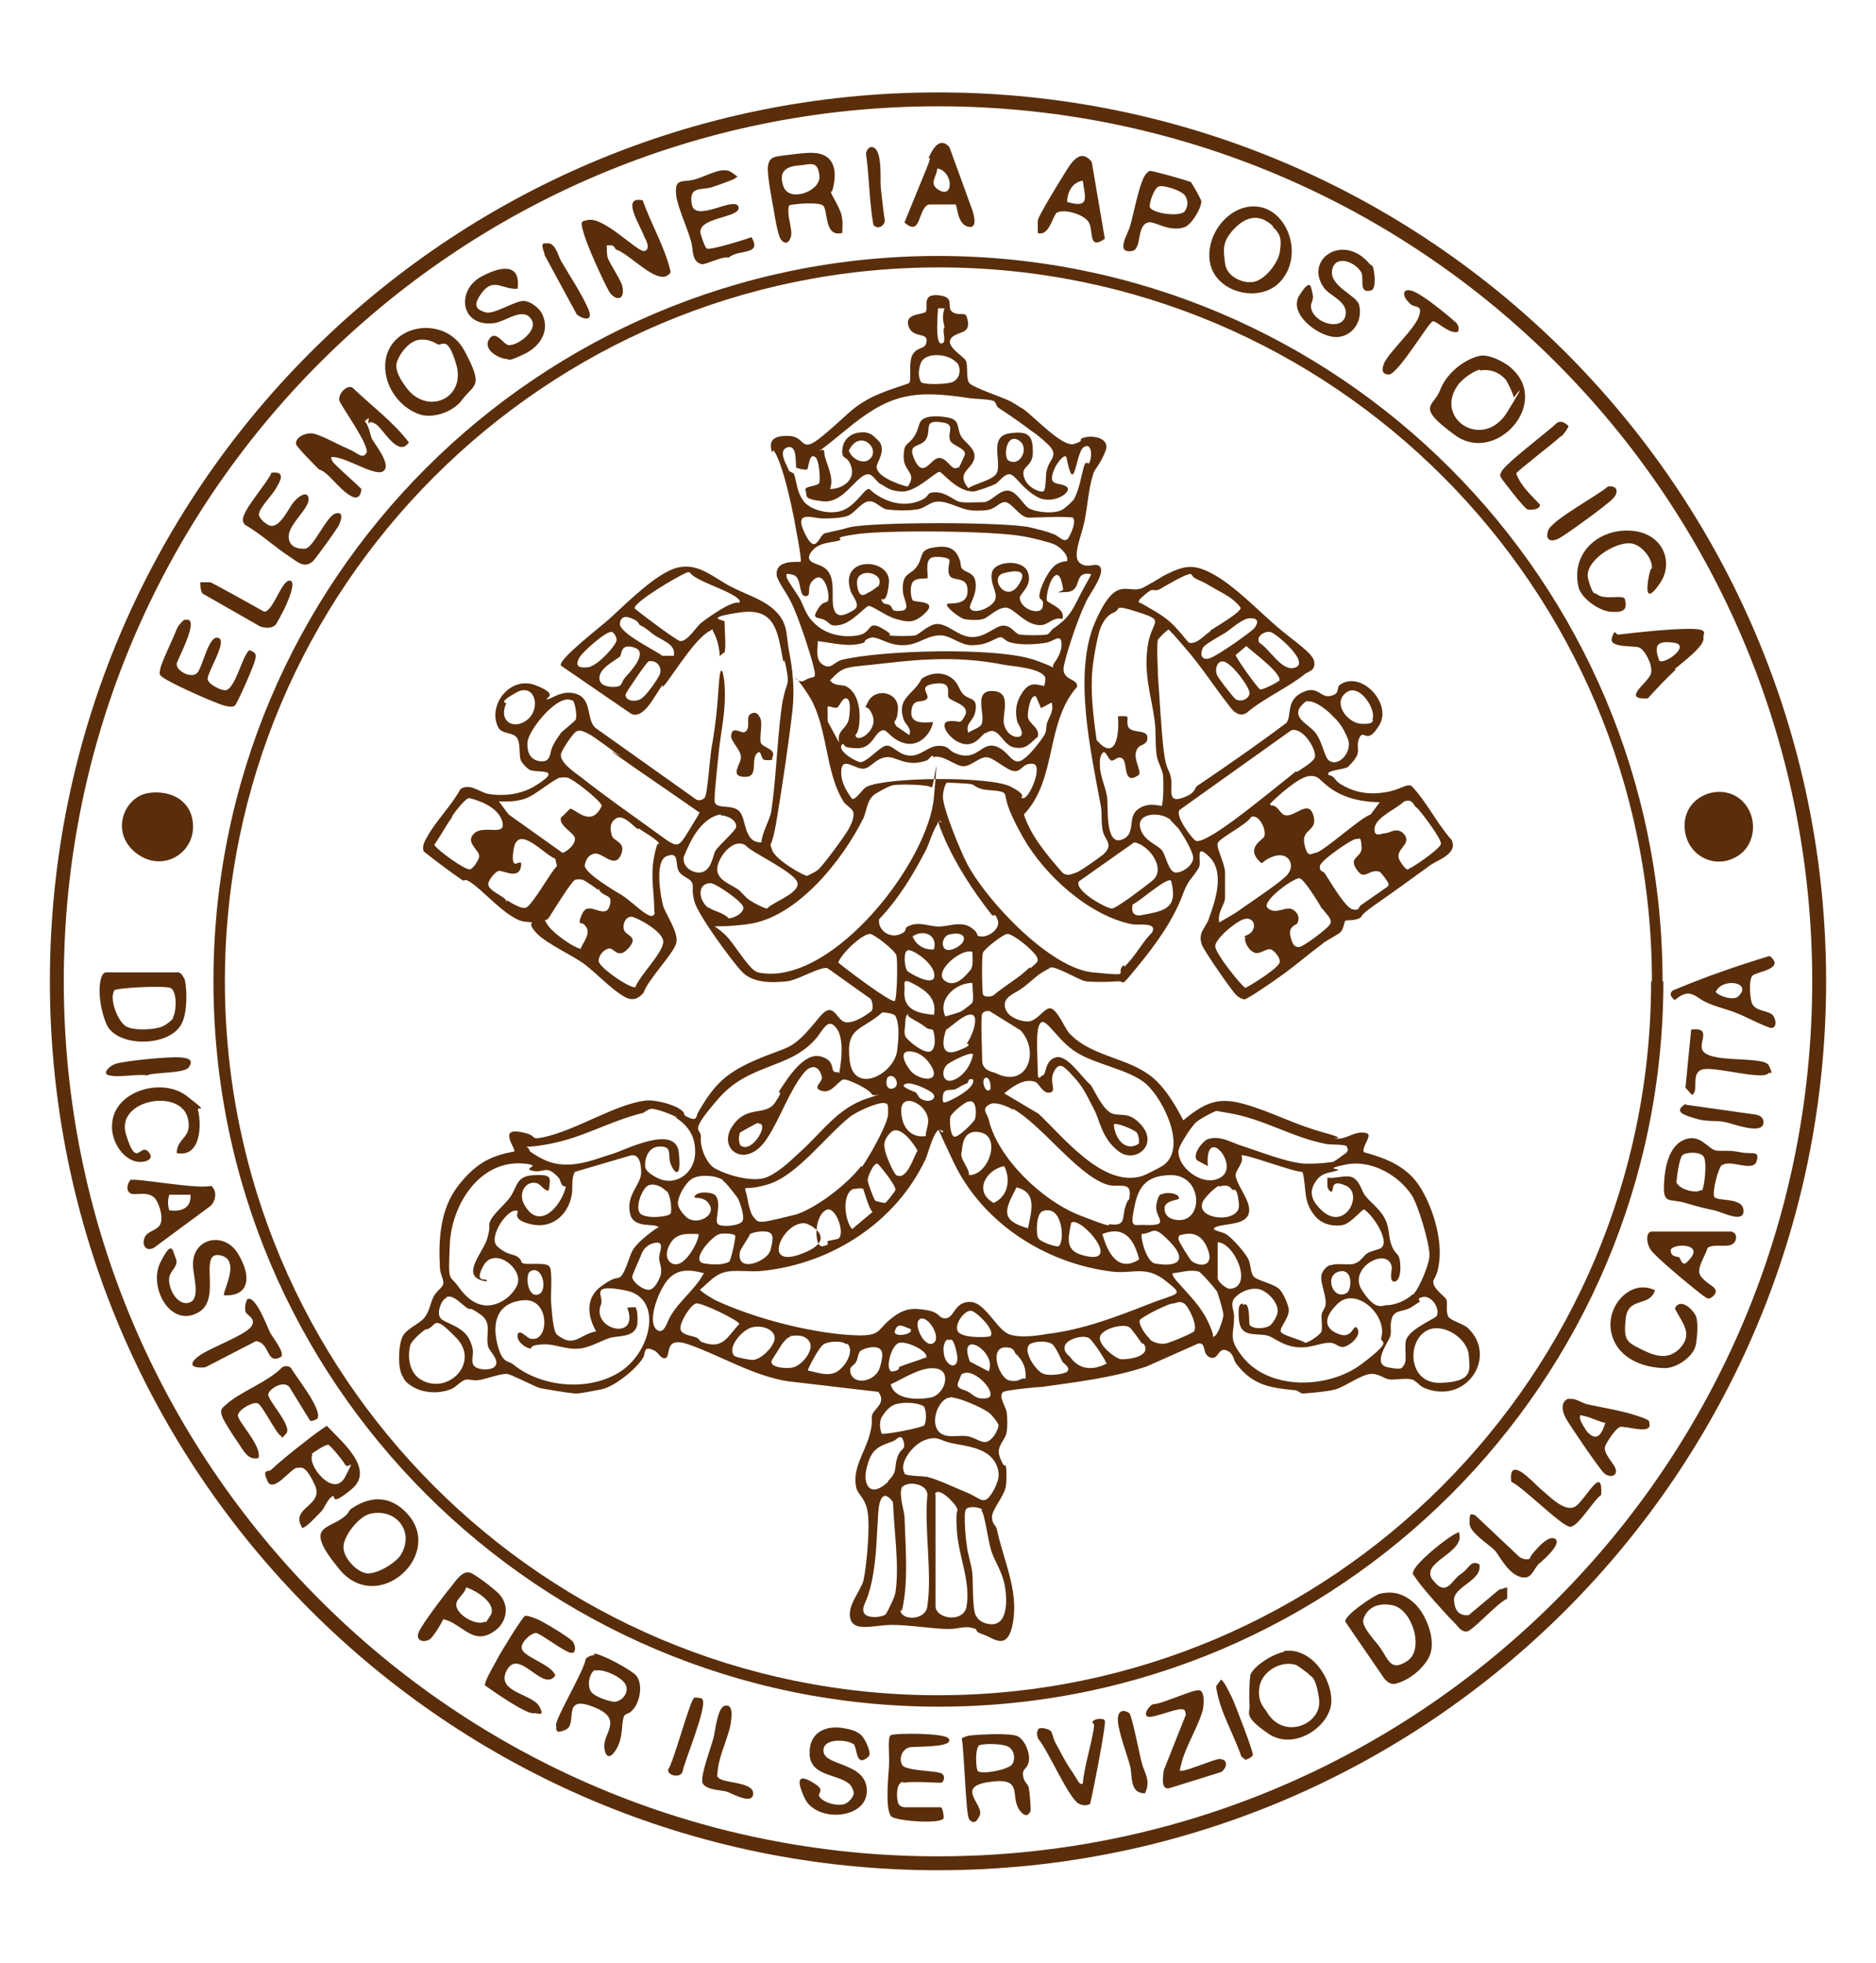 <?xml version="1.0" encoding="UTF-8"?>
<svg id="Camada_1" xmlns="http://www.w3.org/2000/svg" version="1.1" viewBox="0 0 229.4 240">
  <!-- Generator: Adobe Illustrator 29.6.0, SVG Export Plug-In . SVG Version: 2.1.1 Build 207)  -->
  <defs>
    <style>
      .st0 {
        fill: #5a2e0b;
      }
    </style>
  </defs>
  <path class="st0" d="M223.3,120c0,60-48.6,108.7-108.6,108.7S6.1,180,6.1,120,54.7,11.3,114.7,11.3s108.6,48.7,108.6,108.7ZM221.6,120c0-59.1-47.9-107-106.9-107S7.8,60.9,7.8,120s47.9,107,106.9,107,106.9-47.9,106.9-107Z"/>
  <path class="st0" d="M203.4,120c0,49-39.7,88.7-88.6,88.7S26.1,169,26.1,120,65.8,31.3,114.7,31.3s88.6,39.7,88.6,88.7ZM202,120c0-48.2-39.1-87.3-87.2-87.3S27.5,71.8,27.5,120s39.1,87.3,87.2,87.3,87.2-39.1,87.2-87.3Z"/>
  <path class="st0" d="M45.1,51.8c-.1,0,0-.5,0-.7l-.5.4c.6.7.6,1.6.9,2.2s2.4,3.1,1.4,3.9-4.8-1.9-6.4-1.7c0,.5.4.8.7,1.1.9.9,2.1,1.9,3,2.8-.3,2.8-3.2-.9-4.1-1.7s-.9-.5-1.2-.8-2.7-2.7-2.7-3c-.1-.8,1.1-1.4,2-1.3s3.2,1.4,4.4,1.9,1.7,1.3,2.2.5-3-5.6-3.3-6.4c-.2-.8.9-2,1.6-1.6,2.3,2.2,5,4.2,6.9,6.7-1.3,1.9-3.1-1.6-4-2.2s-.8,0-.9-.2Z"/>
  <path class="st0" d="M213.1,98c1.7,1.7,1.7,4.7-.1,6.3-3,2.5-7.2.3-7-3.6.2-3.6,4.7-5.1,7.1-2.7Z"/>
  <path class="st0" d="M18,97c2.2-.4,4.7.4,5.4,2.7,1.2,4-3,7.2-6.5,4.8s-1.9-6.9,1.1-7.5Z"/>
  <path class="st0" d="M78.6,24.5c1,2.9,2.7,5.7,3.4,8.7,0,.3-.4.5-.6.6-1.6.5-4.5-2.8-6.1-3.3-.3-.6-.5-.5-1.1-.5,0,.5,0,1,.1,1.5.3.8,1.6,2.7,1.8,3.5.4,1.9-1,1.8-1.7.5s-2.5-5.2-3-6.9-.3-1.5.5-1.7c2-.4,6.1,4,6.9,3.8s.2-1.4,0-1.7c-.4-1.3-3-5.1-.2-4.5Z"/>
  <path class="st0" d="M37,186.9c-1.7-2.6,2.7-2.7,1.5-5.3s-1.7-2.1-2.2-2.1c-.7,0-2.9,3.2-3.6,1.6s.1-1,.5-1.4c1-1,4.9-4.1,6.1-4.9s.5-.4.8-.3c1.7,1.8,5.8,5.2,2.9,7.6s-1.8.5-2.4.9-.9,1.4-1.3,1.8-2.1,2.3-2.4,2ZM38.2,177.9c-.7,1.2,2.6,5.4,4,2.7s.4-.8,0-1.5-1.7-2.2-2-2.4-2,1-2.1,1.1Z"/>
  <path class="st0" d="M42.4,185.2c.3-.3.3-.6.7-.8,2.4-1.6,4.8-1.4,6.7.7,4.6,5-3.6,12.5-8.3,6.8s-1.1-4.7.9-6.7ZM45.3,185.1c-1.4.3-3.3,2.7-3.3,4.1s1.8,3.2,3,3.2,3.1-1.1,3.9-2.1c1.9-2.8-.3-5.9-3.6-5.2Z"/>
  <path class="st0" d="M210.6,142.4c-.5.4-1.2,3.2-1,3.9s3.5,0,3.6,1.7-2.6.2-3.6,0-2.2-.5-3.5-.9c-2.1-.6-2.8.3-2.6-2.7s1.2-4.5,2.4-5c2-.9,3,1.2,4,1.3s1.4-.1,2.9.2,2.4-.3,2,1.1-3.3-.3-4.2.5ZM208.1,145.6c.3-.2.7-3.6.2-4.2s-2-.5-2.5-.2-.8,3.2-.8,3.4c.4.9,2.5,1.4,3,.9Z"/>
  <path class="st0" d="M156.5,34.5c-2.5,2.6-7.7,1.3-8.5-2.2s2.4-7.6,6-7,5.5,6.2,2.4,9.3ZM155.7,27.7c-1.6-1.6-3.3-1.3-4.8.3s-1.3,2.5-1.1,4.2,2.2,2.4,3.2,2.3c1.5,0,3.3-2.3,3.5-3.7s.2-2.1-.9-3.1Z"/>
  <path class="st0" d="M102.9,28.5c-2.2.5-1.6-3-2.3-3.4s-3.2-.2-4.1,0c-.4,1.1.5,3,.2,3.9s-.8.8-1.2.3-.8-3.1-.9-3.7c-.2-1.1-.8-4.2-.7-5.2s.6-1.2,1.3-1.3,3.5-.5,4.3-.4c2.2.1,2.8,1.7,2.5,3.6s-.5.8-.4,1.2,1.1,1.9,1.3,2.8.1,1.4.1,2.2ZM98,20.2c-1.7.1-2.9.6-2.2,2.6s4.6.6,4.4-1.3-1.1-1.4-2.2-1.3Z"/>
  <path class="st0" d="M56.5,48.9c-1,1.4-3.4,2.3-5.1,1.8-2.5-.8-4.4-3.4-4.3-6.1.2-5,7.3-6.2,9.7-1.7s1.2,4-.3,6ZM51,41.6c-1.1.3-2.2,1.7-2.5,2.8s1.1,3,1.7,3.6c2.7,2.6,6.7.4,5.6-3.4s-1.8-2.2-2.3-2.5c-.8-.5-1.6-.7-2.5-.5Z"/>
  <path class="st0" d="M72.6,202.2c.9,0,4.6,2,5.2,2.7.8,1,.5,2.9-.2,3.9s-1.1.6-1.3,1.1c-.4,1,0,2.5-1,4.1s-1.4.2-1.4-.3c-.2-1.8,2.5-3.5-1.4-5s-1.8,2.1-3.3,2.8-1.1-.2-1.2-.5c-.2-.7,3.5-6.8,3.6-8.1.2-.3.7-.5,1.1-.5ZM72.8,204.2c-.7.2-1.2,2.2-.3,2.9s2.4,1,2.6,1c.9,0,1.9-1.1,1.4-2.1s-2.9-2-3.7-1.7Z"/>
  <path class="st0" d="M181,43.5c1.2-.2,3.3.9,4.1,1.8,4.3,4.3-2.3,11.5-7.2,7.9s-2.6-3.4-1.8-5.5,3-3.8,4.9-4.2ZM181,45.2c-.8.1-2.4,1.3-2.8,2-2.8,4.1,3.2,7.9,6.1,3.2s.8-1.7.8-1.8c0-.3-.8-2-1-2.2-.8-.9-1.9-1.3-3.1-1.1Z"/>
  <path class="st0" d="M118.5,222.4c-.4-.3-.6-8.6-.9-9.8.2-.2.9-.4,1.2-.4,1.1-.1,4.7-.3,5.6.1s1.6,2.1,1.4,3.1-.8.8-.7,1.7.6,1,.7,1.5.3,2.7.2,2.9c-.4.8-.9.4-1.3-.1-1.3-1.8.6-4.1-3.7-3.5s-.6,2.8-1.2,4.1-1,.7-1.3.5ZM119.8,213.4c-.6.2-.5,3-.2,3.2.6.4,3.8-.2,4.2-.9s.2-1.7-.5-2.1-2.9-.4-3.5-.2Z"/>
  <path class="st0" d="M168.7,194.9c1.7-.4,3,0,4.3,1.2s2.9,4.7,1.6,6.8-3.4,2.9-4,3-.9-.2-1.3-.6l-4.8-7c-.1-.8,3.5-3.2,4.2-3.4ZM168.7,201.4c1.1,1.5,1.3,3.1,3.4,1.7s.6-6.3-1.8-6.8-3.4.9-3.6,1.8,1.7,2.8,2,3.3Z"/>
  <path class="st0" d="M157,201.9c3.2-.5,5.8,3.1,5.8,6.1s-4.5,6.2-7.7,4-2.2-2.5-2.3-3.5,0-3.1.1-3.7c.5-1.2,2.9-2.6,4.1-2.8ZM160.1,204.8c0-.1-1.4-1.1-1.6-1.2-1.9-.6-4.2.8-4.5,2.7s.7,2.6,1,3.2c2.1,3.3,6.7,1.3,6.3-1.7s-1.1-2.8-1.2-3Z"/>
  <path class="st0" d="M22,119c.2,0,.5.6.6.8.3,1.4.3,4.1-.4,5.4-1.5,2.9-8,2.9-9.2,0s-1-6.3,0-6.3h8.9ZM21.1,124.5c.5-.7.6-3.4-.3-3.7s-6.6,0-6.8.3c-.7,1,.4,3.8,1.4,4.4s3.7.4,4.5,0,1.2-.9,1.3-1Z"/>
  <path class="st0" d="M167.5,32.3c.1.1.4.2.4.4.2.6.4,2.6-.2,2.8-1.6.5-.9-1.4-1.2-2.1-.6-1.3-3.2-2.4-3.6-.4s3,3.1,3.3,4.3c.5,2.1-1,4.1-3.1,3.9s-5.6-2.9-4.2-5.1,1.4-1,1.6-.2-.2,1-.2,1.6c.2,2,3.7,3,4.2,1.2s-1.9-2.5-2.6-3.5c-2.5-3.5,2.4-6.8,5.6-2.9Z"/>
  <path class="st0" d="M70,202.1c-.5.3-3.8-2.3-4.4-2.4s-1.9,1.1-1.8,1.8c0,1.1,3.7,2,4.1,3.4-1.5,2.1-4.4-3.4-5.9-.7s3,2.9,3.9,4.4-.3.8-.6.9c-.9.2-5-2.7-6-3.4-.1-.5,1.3-2.8,1.6-3.4s3-5,3.3-5.1,1.2.3,1.5.4c.7.3,3.9,2.2,4.3,2.7s.4,1.2.1,1.4Z"/>
  <path class="st0" d="M104.5,213.4c-.6-.7-4-1-3.8.8s5.3,1.3,5.3,4.8-6.2,3.9-7.6.9-.2-2.7,1.2-1.8.3,1.1.6,1.6c.5.8,2.5,1.3,3.3.8s.9-1.2.9-1.2c0-.3-.3-1-.6-1.2-1.5-1.2-4.7-.9-4.8-3.6s2-3.5,4-3.2,2.4.9,2.7,1.4.9,1.8.5,2.1c-1.5,1.4-1.4-.9-1.7-1.3Z"/>
  <path class="st0" d="M178.4,187.4c.9,2.5-4.9,3.6-3.2,5.8s2.3,0,3.4-.7,1.2-1.8,2.3-1.2c.4,2-3.2,2.7-3.1,4.4s1.1,1.9,1.8,1.8l3.7-3.1,1-.3v1.4c-1.2.5-4.2,3.9-4.9,4s-1.1-.6-1.4-.9c-1.2-1.2-3.9-4.2-4.8-5.5s-.4-.5-.4-.8c0-1.1,5.4-5.3,5.7-4.9Z"/>
  <path class="st0" d="M38.8,173.5c0,0-.7.4-.9.2l-2.4-3.9c-.6-1.2-2.6,0-2.7.7s3,3.9,2.2,4.8-.5.3-.6.3c-.5,0-2.3-3.8-2.9-4s-2.2.7-2.4,1.4,3,3.8,2.5,5.3c-1.3.3-1.8-.9-2.5-1.9s-1.7-2.6-1.9-3.1c-.3-.8-.2-1,.4-1.5,1.7-1.6,5.2-2.8,6.9-4.6.4-.2.8-.2,1.1.1.6,1.1,3.9,5.1,3.2,6.2Z"/>
  <path class="st0" d="M36.1,61.2c.3-.4,1.4-1.2,1.6-.4.4,1.2-2.4,3.2-2.4,4.8s1.7,1.5,1.9,1.5c1,.2,2.7-4,3.8-4.3s.7.8.5,1.3-2.9,4.2-3.2,4.5c-1.1,1-1.9.1-3-.6-1.8-1.2-3.4-2.7-5.3-3.8-.2-.1-.2-.3-.3-.5-.2-1.2,3-4.6,3.5-5.9,1.8-.2,1.1,1,.5,2s-2.3,2.6-2,3.3,1,1,1.1,1.1c1.4.7,2.5-2.2,3.2-2.9Z"/>
  <path class="st0" d="M63.3,35.3c-1.7.2-2.9-1.4-4.3.4s-.6,2.2.4,2.5,3.7-1.5,4.7-1.4,2,1.1,2.2,1.6c1,2.1-.3,4-2.2,4.9s-1.8.7-2.1.6c-.9,0-3-1.1-2.2-2.4s1.8.7,2.4.7c1.1.1,3.4-1.7,2.9-2.9-.9-2-3.2,0-4.6.2-4.2.6-4.8-4-1.6-5.7s4.7-1,4.4,1.4Z"/>
  <path class="st0" d="M27.4,158.4c-.3-.3,2.2-4.4-.5-4.9s.2,5.2-2.5,6.9c-3.5,2.2-6.3-3-4.8-6s1.5-1.4,1.9-.5-.7,1.5-.8,2.3c-.2,1.2.9,3.5,2.4,3.1s.5-3.3.5-4.6c-.1-3.3,3.8-4.2,5.5-1.4s1.4,5.2-1.6,5.1Z"/>
  <path class="st0" d="M22.7,75.8c1.9-.4-1.1,5-1.1,5.4,0,.9,1.8,1.8,2.5,1.1s1.4-4.7,2.6-4.3-1.5,4.4-1.3,5.1,1.8,1.4,2.2,1.3c1.2-.2,2-4.2,2.9-4.9.7.3.9.4.7,1.2s-2.2,5.4-2.5,5.6-.8.1-1.2,0c-1.2-.3-5.8-2.4-7-3.1s-1-.7-.9-1.4,1.6-3.8,1.9-4.6.6-1,1-1.4Z"/>
  <path class="st0" d="M89.9,21.8c0,.1-2.5,1-2.9,1.1-1.3.4-2.8-.2-2.4,2.1s5.3-1.1,5.7.3-5.3,1.2-4.6,3.4.8,1.6.8,1.7c.4.2,4.6-1.1,5.4-1.4,1.3,2.3-1.5,1.4-2.8,2.5-.8-.2-2.8.9-3.3.8-1.3-.3-1-1.9-1.3-2.8-.4-1.5-1.6-4.1-1.8-5.5-.3-2.4.8-1.6,2.4-2.1s3.3-1.6,4.4-.8.6.4.4.7Z"/>
  <path class="st0" d="M110.4,217.9c-.8.1-.8,1.8-.6,2.5s1,.6,1.1.6h4.1c.3,0,.4,1,.4,1.3-.2.8-5.4.4-6.3-.1s-.5-4.7-.4-6.1-.2-3.6.2-3.9,6.7-.3,7.1.4c.8,1.2-4.5.9-4.9,1.1-.8.3-1.2,1.3-.8,2.1s4.4.7,4.9,1.1.1,1.1-.1,1.1c-1.3,0-3.4-.2-4.6,0Z"/>
  <path class="st0" d="M216.4,116.9c2,1.6-1.6,1.9-2.1,2.4s-.3,2.7-.1,3.3c.4,1.2,2.3.9,2.7,1.7s.2,1.4-.3,1.4-3.6-1.6-4.2-1.8c-1.2-.5-2.7-.8-3.9-1.4s-1.9-1.8-3.7-.2c-.4-.3-.8-.8-.2-1.2,3.8-1.6,7.8-3,11.8-4.2ZM212.6,121.8c1.7-1.7-2-2.3-2.8-.5.5.6,2.3,1.1,2.8.5Z"/>
  <path class="st0" d="M144.4,216.5c.2.3,4.1-1.4,4.7-1.4,1.2,0,.9,1.2.2,1.6l-6.1,1.9c-1.3.5-1-1.2-.9-2.1l2.7-6.8c-.1-.5,0-.6-.5-.7-1,0-3.7,1.2-4.2.9s.2-1.3.7-1.5c1.1,0,5-1.9,5.7-1.7s.5,2.1.3,2.7c-.6,1.9-2,4.2-2.5,6.1s0,.7,0,1Z"/>
  <path class="st0" d="M211.9,150.7c.5.1.5,1,.1,1.3-.6.7-2.4,0-3.2.6-.3,1.1-1.5,2.6-.8,3.5s1.7,1.2,1.8,1.7-.6,1-.9,1c-.3,0-1.8-1.3-2.2-1.6-1-.8-4.2-3.5-4.8-4.3s-.7-2.3.1-2.3h9.8ZM205.4,153.9c.2.2.2.7.7.6,3-2.6-1.8-2.5-1.8-1.6s.9.7,1.1.9Z"/>
  <path class="st0" d="M117,25c-.1,0-3,0-3.4,0-1.4.4-.9,4.1-3,2.2.9-2.2,1.8-4.4,2.7-6.6s0-.9.2-1.2c.5-1.1,1.4-2.8,2.6-1.4l2.8,7.7c.2.6.7,2.4-.6,2s-1.2-2.6-1.5-2.8ZM114.6,20.6c0,.9-1,1.8,0,2.5,2.1,1.5,2-2.2,0-2.5Z"/>
  <path class="st0" d="M54.2,198c-.2.5-1.3,2.3-1.7,2.5-.8.4-1.7.1-1.3-.9s3.3-4.8,3.9-5.5,1.5-2.3,2.6-1.7,3.2,2.3,3.4,2.6c1.3,1.5.8,3.5-.7,4.5-2.6,1.8-3.9-1-6.2-1.5ZM59.4,198.4c0,0,.7-1,.7-1.1.4-1.4-1.9-2.8-3.1-3.2-.2,1-1.6,1.5-1.1,2.6s2.5,2.1,3.4,1.6Z"/>
  <path class="st0" d="M145.7,22.4c.1.1,1.2,2,1.2,2.2,0,.9-1.2,2.9-2.1,3.2-1.9.6-3.6-.8-4.4-.6-1.5.4-.7,3.3-2,3.5-2.1.3-.4-2.2-.2-3.1.4-1.3,1.2-5.7,2-6.4s.2-.2.4-.3c.5,0,4.7,1.2,5.1,1.4ZM144.8,23.8c-.4-.5-2.5-1.2-3.1-1s-1.2,2.1-1.1,2.5c.2.8,3.8,1.3,4.3.5s.3-1.4,0-1.9Z"/>
  <path class="st0" d="M202.4,157.7c-.6,2.2-3.3.8-3.6,3.5s.1,2.9,1.9,3.8,3.3,1.3,4.7-.1c1.7-1.8.3-3.1-.6-4.9.7-1.4,2.3.2,2.6,1s.1,2.7,0,3.3c-.2,1.5-2.2,2.9-3.7,3-2.9,0-6.1-1.3-6.7-4.5s2.5-6.5,5.4-5Z"/>
  <path class="st0" d="M195.2,72.6c.9.9,3.4,0,3.5.7.4,1.5-.5,1.6-1.8,1.5s-3.6-1.6-3.9-3.1c-.9-4.2,2.6-7.1,6.5-6.8s5.2,3.9,3.5,6.4-1.7.9-1.4-.7.4-.8.4-1.2c0-1.2-1.2-2.6-2.3-2.9-1.9-.5-6.1,2.1-5.5,4.3s.9,1.7,1,1.8Z"/>
  <path class="st0" d="M21.6,141.1c0-2,1.9-1.9,1.4-4.2-.7-3.9-8.9-2.5-7.6,1.8s1.7,1.1,2.7,2.1-.5,1.5-1.6,1.2c-1.7-.5-2.9-2.6-2.8-4.4.1-4.2,6.1-5.9,9.1-3.6s1.3,1.2,1.4,1.7c.5,2,.3,5.9-2.6,5.3Z"/>
  <path class="st0" d="M191.8,171.1c.8-.2,1.5.4,2.2.6,1.8.4,4.3.8,6.1,1.4s1.5.6,1.6,1c.3,1.4-3,.2-3.6.4s-1.7,2-1.8,2.3c-.4.9,1.2,2.2,1.3,3s-.9.9-1.5.3-4.3-6-4.7-6.8-.6-2,.5-2.3ZM196.4,174c-.8-.1-1.7-.6-2.5-.8s-.7-.2-.7.2.8,1.6.9,1.7c1.2,1.3,1.8.2,2.2-1.1Z"/>
  <path class="st0" d="M15.9,144.3c.5-.3,8.5,1.2,9.9.7.8.6.6,1.9-.1,2.5l-6.9,5.1c-1,.5-1.5-.4-1.1-1.3s1.8-.8,2-1.9-.4-2.4-.7-2.8c-.9-1.1-2.5-.3-3.1-.7s-.2-1.4,0-1.5ZM23.3,146.1h-2.6c-.2.7-.2,1.2,0,1.9,1.4.2,2.7-.2,2.6-1.9Z"/>
  <path class="st0" d="M129.1,26.2c-.4.3-.8,2.7-2.2,2.3,0-.5,0-1,0-1.5s2.6-4.7,3.1-5.5c.8-1.3,2-3.6,3.5-1.7l1.6,9.4c-2,1.4-1.4-.8-1.9-1.9s-3.3-1.9-4.1-1.2ZM132.4,22.1c-1.3.2-1.9,1.4-1.9,2.6,2.8.8,2.2-.5,1.9-2.6Z"/>
  <path class="st0" d="M204.9,81.9c-1.2,1.1-2.3,2.3-3.4,3.5-3.4.2.2-2,.4-3.1s-.8-2.8-1.4-3.1-3.8.1-3.4-1.2.5-.3.8-.4c2.6-.3,6.2-.7,8.7-.7s1.6.6,1.7,1.1c.2,1-2.7,3.1-3.5,3.8ZM202.9,80.8c.7.5,3.9-1.9,1.8-2.2s-2.5.3-1.8,2.2Z"/>
  <path class="st0" d="M128.5,211.7c.2.2.3.9.5,1.3.6,1.1,1.3,2.5,2,3.5s1,1.9,1.4,1.6c.2-2,.8-3.9,1.2-5.9s0-1.2,0-1.6,1.3-.6,1.5-.2-1.5,9-1.8,10.2c-.4.2-.9.2-1.3,0-1.2-.4-3.9-6.7-5-7.9-.2-.4-.3-.9,0-1.3.3-.2,1.1,0,1.4.2Z"/>
  <path class="st0" d="M30.2,158.9c1-.7,2.5,3.4,2.8,4s1.8,2.4,1.4,3c-1.9,1.1-1.3-1.7-3.1-1.9l-6.2,3.2c-2.3.2-1.8-.8-.3-1.7s5.5-2.4,6-3.4-.7-1.2-.8-1.8.1-1.2.2-1.3Z"/>
  <path class="st0" d="M178.4,40.5c-1,.6-2.7-1.3-3.2-1.2s-4,6.1-5.3,6.5c-1.1,0-.9-.8-.6-1.5.8-1.5,3.7-4.1,4.2-5.6s-.4-1-1-1.5c-1.3-1.1-1-2.3.7-1.4s4.7,3.5,4.9,3.7c.3.4.3.6.2,1.1Z"/>
  <path class="st0" d="M216.3,131.2c-.7,1-6.8-.9-8.2-.4s-.3,2.6-1.2,3.1l-.8-.9.7-7.1c2.4-.3,1.1,1.3,1.3,2.3.4,2,7.6.8,8.2,2.1s.2.8,0,.9Z"/>
  <path class="st0" d="M24.8,72.6c-.3-.3-.3-1-.3-1.4h1.2c0-.1,6.6,3.6,6.6,3.6,1.1,0,2.1-3.8,3.1-3.8s-.4,3-.7,3.6-.9,1.7-1,1.8c-.5.5-1.3.4-1.9.2l-7-4Z"/>
  <path class="st0" d="M188.3,182c1.1.9,3.2,3.2,4.5,2.1s3.2-5,3-1.3c-1,.7-2.8,3.9-3.8,3.9s-5.8-4.9-7.2-5.5c-.4-3.4,2.6,0,3.6.9Z"/>
  <path class="st0" d="M190.8,53.4c-.7.7-5.3,4.2-5.4,4.5.6,1.6,1.8,2.6,2.9,3.8.1.6-1.1.7-1.5.6s-3-3.5-3.2-3.8-.2-.5,0-.8c.3-.9,5.8-5,6.8-6,.5-.3,1,0,1.4.4,0,.2-.6,1-.8,1.2Z"/>
  <path class="st0" d="M88.6,208.6c1-.3.9,1.1.8,1.8-.1,1.5-1.4,4.1-1.6,5.8s-.1.8,0,1.1c.3.8,4.3.5,4.3,2s-2.6,0-3.2-.2-2.7-.2-3-1.1,1.2-4.7,1.4-5.7.5-3.5,1.3-3.7Z"/>
  <path class="st0" d="M187,190.7c0,0,.2-.5.4-.7.5-.6,2-2.4,2.8-1.8s-1.6,2.7-2,3c-.8.8-.9,2.1-2.4,1.6s-2.6-2.8-3-3.2c-.8-.8-3.1-2.2-3.1-3.3s0-1.3.7-1l5.3,5c.3.3,1,.5,1.4.3Z"/>
  <path class="st0" d="M138.1,209.5c.3.2,1.3,5.3,1.5,6,.3,1.3,1.2,2.2.4,3.8-1.9,0-1.5-2.1-1.8-3.3s-1.4-4.1-1.5-5.5.7-1.5,1.4-1Z"/>
  <path class="st0" d="M206.2,135.1l8.5,1.2c.6.1,1.1.5.9,1.2-.4,1.2-3.7-.1-4.7-.3s-2.2,0-3.5-.4-2.9-.8-1.3-1.8Z"/>
  <path class="st0" d="M196.6,59.5c1.1-.2,1.4.6.7,1.4s-5.7,4.4-6.6,4.9-1.8.4-1.4-.9,6.4-4.5,7.3-5.4Z"/>
  <path class="st0" d="M85,207.6c.3,0,.8,0,.9.2.6.9-2.1,7.3-2.4,8.7-.1,1-1.9.7-1.8-.1.7-1,2.7-8.6,3.2-8.8Z"/>
  <path class="st0" d="M149.3,205.4c.3,0,1.1,1.7,1.3,2.1.4.8,2.7,6.8,2.6,7.1s-.6.5-.9.6l-.5-.4c-1-2.9-2.7-5.6-3.1-8.6l.6-.8Z"/>
  <path class="st0" d="M13.3,131.5c-.9-.3.2-1.2.8-1.4,1.2-.4,6.6-.9,7.9-.8s1.6.4,1.1,1.2-4.4.6-5.1,1c-1.2-.2-3.5.3-4.6,0Z"/>
  <path class="st0" d="M66.6,29.8c1.3-.4,1.6,1.4,2,2.1,1.1,1.9,2.4,3.8,3.3,5.8s-1.1,1.1-1.4.7l-3.9-7.2c0-.4-.6-1.3,0-1.5Z"/>
  <path class="st0" d="M106.4,18c1.6-.3,1.2,3.9,1.3,4.9s.3,2.8.5,4.1c-.1.7-.9,1.1-1.4.5-.5-2.8-.5-5.8-.9-8.7,0-.3.3-.8.6-.8Z"/>
  <g>
    <path class="st0" d="M88.5,79.8c0,0-.4.4-.5.4,0-.8-.3-2.1-.7-2.8s0-.5-.4-.3c-1.6.7-4.1,4.6-5.2,6.1s-.5.3-.7.6c-.9,1.1-2.2,4.2-3.8,3.5l-8.6-5.9c-.5-.7,5.3-5.1,6-5.8,2-1.8,5.7-5.6,8.3-6.2s4.4,1.3,6.6,2.4,4.1,1.6,5.5,3.1,1.1,2.8,1.5,4.8.7,4.5.4,7.2c-.5,4.3-1.2,8.9-1.9,13.2s-1,2.5-.6,3.8,4.1,3.3,4.3,3.2,1.1-.5,1.4-.8c.8-.8,3-3.8,3.6-4.8s.8-1.9.6-2.3-.8-.7-1.1-1.1c-2.4-3.7-1.9-9.4-4.4-13.2s-1.5-1-.4-1.7,1.5.1,1.1-1.6-1.7-5.6-2.5-7.4-1.5-2.4-2-3.7c-.3-1.8,1.6-1.8,2.9-1.8.2-.2-.7-4.6-.8-5.3-.4-2-1.2-5.6-2-7.4s-.6-.3-.7-.7c-.5-1.6.4-2,1.9-2,2.4,0,1.4,2.4,4.3,0s3.3-3.2,5.4-4.4,5.1-1.9,5.2-2.1c.3-.4-.2-2.7.5-3.6s1.5-.4,1.6-1.5-1.7-.3-2.2-1.8,1.4-1.4,2-1.7-.6-2.3,1.6-2.1,1,1.4,1.7,2,1.6,0,1.8.6c.7,2.1-.8,1.8-1.6,2.4-1.5,1,1.2,2.4,1.5,3s0,2.1.4,2.7,4.2,1.8,5.1,2.3,1.1.7,1.5.9c1.3.9,4.8,4.7,6.2,4.3s.6-.6,1-.7c1.1-.5,3.5-.1,2.9,1.5s-1.3,2.2-1.5,2.8c-.6,1.8-.7,4-1.1,5.9s-1.5,4.2-.6,5,1.8,0,2.4.4c1,.7-1.3,3.6-1.6,4.4-.9,1.8-2.3,5.9-2.7,7.8s1.8,1.5,1.6,2.6c-3.9,4.4-2.4,11.3-6.5,15.6.9,2.7,2.8,4.9,4.7,7.1.6.5,1.1.2,1.7,0s2.9-1.9,3.3-2.2c1.3-1.2.3-1.7,0-2.7s-.1-2.3-.3-3.3c-1.2-6.5-3.4-16.2-.7-22.4s4-3.2,6-4.3,2-1.2,2.6-1.5c2.4-1.2,3.5-1.4,6,0s5.2,4.2,7.5,6.2,4.5,3.3,4.7,4.4-.7,1.2-1.1,1.5c-2.1,1.7-5.1,3-7.2,4.8-.9.5-1.6-.2-2.1-.9-1.8-2.3-3.4-4.8-5.4-7.1s-1.3-1.5-1.7-1.9-.2-.4-.6-.1-.9.9-1,1c-.2.6,0,3.7,0,4.5.2,2.6.4,6.6.7,9.1s.7,2.2.9,3.4-.5,3,1.3,2.4,1.5-1.2,1.9-1.5c3.7-2.5,7.3-5,10.9-7.7.7-.9-.1-2.7,1.9-3.7s2.2.7,3.5.4.6-1,1.2-1.4c2.6-1.7,6.3,2.3,4.8,4.9s-1.9.6-2.4,1.5-.1,1.4-.3,2.1-1.1,1.5-1.2,1.6c-.4.3-2.9.4-2.3,1,.6,0,.8.7,1.3,1,1.7,1.1,3.5,1.4,5.5,1.1s2.6-1.1,3.3-.8c1.9,2,3.1,4.6,4.9,6.6.8,1.7-1.6,2.4-2.6,3.1-2.2,1.6-4.4,3.2-6.7,4.8s-1.4,1.4-2,1.7-1.6.2-1.7.3-.2.9-.5,1.3-1.9,1.1-2.4,1.6c-1.5,1.1-3,2.4-4.5,3.5s-4.6,3.2-4.9,3.2-.7-.2-1-.5c-.5-.4-4-5.5-4.2-6.1-.6-1.5.4-2.1.8-3.2.8-2.2,2-5.7.1-7.6s-.9.6-1.3,1.3c-.9,1.5-1.2,1.3-1.9,3.1-1.2,3.3-3.3,6.2-5.6,9s-1.4,1.7-2.5,1.8-3,.1-3.8,0-3.5-1.8-4.3-1.7c-.5.3-1.1.6-1.5.9s-1.5,1.3-2.1,1.7c-.8.6-2.3,1-2,2.3s2.1,1.7,2.6,1.7c1.4.2,2.3-2.1,3.2-1.5s1.6,2.6,2.2,3.1c2.8,2.8,7.1,2.8,10.1,5.3,1.6,1.4,2.7,3.3,3.7,5.2,3.2-2.7,4.9-2.9,8.7-1.6,3,1,5.2,2.2,8.5,3.1s.8.6,1.3.7c1.4.3,2.5-1.1,4-.6.6.3-.8,1.8-.4,2.3,2.9.8,5.4,1.8,7,4.5s2.5,6.3,2.2,8.8-.9,2-.7,2.8,1.5,1.6,1.6,2-.1,1.5.2,2,1.9.9,2.4,1.4c3.7,3.5-.2,9.5-5.4,7.3-.6-.3-1-.9-1.4-1-.7-.2-1.8,0-2.6,0s-1.3-.7-2.4-.7-3.3,1.6-4.4,1.9-3.7.5-4,.5-.6-.4-1-.4c-3-.3-5.1-.6-7.1-3.2-.4-.5-.3-1.1-.9-1.5-1.4-.9-1.2,1.1-2.3.7s-.4-1.9-1.5-1.7l-6.3,2.8c-4.2,1.4-8.6,1.9-12.8,2.5-.7,0-4.4.4-4.7.6-.7.5.3,1.8.4,2.5s.1,1.8,0,2.4c-.2,1.2-1.4,1.7-.8,3.2s.6.6.7,1,.1,1.8,0,2.4c-.1,1.1-1.7,2.9-1.7,3.8s.5,1,.6,1.5c.8,3.8,2.6,7.3,2,11.2s-2.4,2.1-3.6,1.7-.7-.5-1-.7c-1.3-.5-2,0-3.2,0-2,0-4.8-.5-7-.5s-4.6.9-5.1-.7,1.3-3.5,1.6-4.8c.4-1.9.8-6.5.5-8.3s-1.2-2.1-1.4-3c-.5-2.3,1-4.2,1.6-6.3s.1-2,.4-2.7,1.7-1.4.7-2.7l-11.1-1.3c-4.3-.7-8.1-3.1-12.1-4.5-3.2-1.1-2,1.5-2.9,1.7-.6,0-.8-.8-1.4-1-1.3-.6-.9.4-1.3,1-.9,1.4-3.5,3.5-5.1,3.8s-2.5.5-3.1.5-4.2-.6-4.5-.7c-.8-.3-3.3-1.6-3.9-1.7-.9,0-2.2.5-3.1.7s-1.2,0-1.8,0-1.2.8-1.8,1.1c-1.3.6-3.1.6-4.4,0s-1.6-1.3-1.6-1.4c-.7-.9-.6-3.8-.1-4.9s2.2-1.6,2.8-2.5.6-1.6,1-2.4,1.1-1.1,1.2-1.6-.4-1.3-.4-1.9c-.2-3.5,0-7.3,2.3-10.2s4.2-3.6,6.8-4.1c.2-.3-1.9-2.8.6-2.4s1.1,1,2.8.7c4-.8,8.8-4,12.5-4.5,1.1-.2,3.4.4,4.3,1s.3.6.8.9c1.5.8,1.1,0,1.6-.7,1.8-3.1,3.2-4.5,6.5-6,4.7-2.1,4.6-1,8.1-5.3,1.9-2.4,2.1.3,3.3.5s3.1-1.3,3.2-1.4c.2-.3.1-1.3-.2-1.5l-5.2-3.7c-.8-.3-3.7,1.5-5,1.6-1.9.2-4.2.2-5.5-1.2s-5.4-7-5.8-8.6,0-1.7-.3-2.3-1.4-.7-1.7-1.6.1-2.2-1.4-1.6-.7,5.1-.4,6.1,1.9,3.2,1.6,4.5-3.5,4.5-4,6.1c-.8.9-1.5,1-2.5.4-1.6-1-3.2-2.7-4.6-3.8s-4.8-2.6-6-3.9-.3-1.2-.6-1.3-1.1,0-1.8-.4c-1.8-.9-3.6-2.9-5.1-4.1s-1.2-.4-1.6-.7c-1.6-1.1-3.2-2.3-4.7-3.5-.2-.6.1-1.2.4-1.7,1-1.9,3.1-4,4.1-5.9,1.2-.8,2.3.4,3.5.6,2,.3,4.1,0,5.8-1.1,3.5-2.2-.2-1.4-.9-1.9s-1-1.1-1-1.1c-.3-.8,0-2.1-.5-2.8s-1.9-.4-2.3-1.3c-1.3-2.7,1.5-6.3,4.6-5.1s1,1.6,1.4,1.7,1.9-1.3,3.7-.6,1.1,3.1,2.2,4.1l12.1,8.6c.4.4,1,.3,1.3-.1s.6-4.8.8-6c.5-2.8.7-4.8.9-7.8s.6-1.4.7,0c.2,3.3-.4,5.3-.7,8.2s-.6,5.7-.5,6.2c.3.9,2.1.2,3,1.1s.5,3.9,2.7,3.8c.1-1.2,1-2.7,1.2-3.7.6-4,.7-8.2,1.2-12.2s1.1-2.8.7-5.1-.4-.6-.4-1c-.7-3.5-.8-6.8-5.4-6.1s-1.8.9-1.8,1.1c0,.9.2,3.1,0,3.8ZM115.4,37.7h-.7c0,.5-.4,4.3.4,4.3s0-1.7.4-2c-.2-.8-.3-1.4,0-2.3ZM117,44.4c-.9-1.2-3.9-1.4-4.4,0s-.1,2,0,2.3c.3.4,3.3.3,3.9,0,.9-.4,1.1-1.6.5-2.4ZM121.9,49.6c-.1,0-.1-.5-.5-.6-.6-.2-2-.2-2.8-.3-7-1.1-9.9-.5-15.2,3.9s-2.6,1.6-2.6,2.7,1.3,2.9.7,4.5c1.5,0,3.1-1.1,2.6-2.7s-1.2-.7-1.1-2.1,1.2-2,2-2.1,1.1,0,1.5.2,1.1,1,1.1,1c.7,1.2-.4,2.4-.4,3,0,1.2,2.8,2.2,3.8,2.4,1.2-1.7-.5-1.8-.5-3.6s.5-1.4,1.2-2.4.6-1.8,1-2.1c.6-.7,2.6-.5,3.4-.3,1.3.3.9,1.3,1.4,2.2s2,1.6,1.6,2.9-2.2,1.6-.7,3.5c.9-.6,3.1-1,3.5-1.9.6-1.4-1-4.4,1.5-4.8s2.9.4,2.9,2.3-1.5,1.6-1.1,3,2,1.9,2.3,1.8c.5,0,.3-2.1.5-2.6.3-1.4,1.6-1.8.1-3.2s-1.9-1.5-2.5-2c-1.2-.9-2.4-1.7-3.6-2.5ZM117.2,57.3c0,0,.8-1.6.8-1.8,0-.7-1.5-1-1.8-1.6-.4-.9.6-1.9-.7-2.2-2.7-.5-1.6.7-2.2,1.9s-2.3.5-1.6,2.3c1.2,3,2.1,0,3.2.1s1.5,1.8,2.3,1.1ZM106.4,56.1c1.3-1.3-1.3-3.7-2.6-1,.3,1,1.8,1.8,2.6,1ZM123.3,56.3c1.5.9,2.7-1.7,1.2-2.5s-1.8,2.1-1.2,2.5ZM97.4,57.3c-.2-.3.2-3-1.1-2.6s0,2.3.1,2.7.6.3.7.6c.4,1.2.3,2,1.1,3.2s3.5,1.9,5.1,1.1,2.4-2.6,3-2.5c1.5,1.4,3.7,2.2,5.7,1.6s1-1.2,2.4-1.2,2.3,1.1,3.1,1.2,2.3,0,2.9,0c1-.2,1.8-1.5,2.9-1.4s1.9,1.9,2.6,2.2c1,.5,3.3.7,4.2,0s1.3-1.2,1.3-1.3c.6-1.2.8-2.6,1.1-3.7s.5-.3.7-.6c.4-.8.3-2.6-.7-1.9s-1.1,6.3-2.1,1.2c-.3-.5-1.3,1-1.4,1.3-1.1,2.4.5,1.7,1.4,2.3s-1.6,2.3-3.5,1.3-2.7-2.7-3.4-2.8-1.4,1-1.8,1.2-2.3.9-2.7.9c-2,0-3.7-2.3-4.1-2.4s-2.8,2.4-4.5,2.4-2.2-.7-2.7-.9-1-1.3-1.6-1.2c-1.4.1-2.9,3.6-5.5,3.3s-1.8-.7-2.1-1.3,1.6-.5,1.7-1,0-2.7-.5-3.1c-.8-.6-.8,1.4-1,1.5s-1.3-.1-1.4-.3ZM131.1,63.3c-.8-.2-4.2,0-5.3,0s-2.1-1.9-2.9-1.9-1.1.9-2.4,1c-2.5.2-2.7-.3-4.7-.9s-2.3.6-3.7.8-2.8.1-3.6,0-1.3-1-2.2-1-1.8,1.5-2.7,1.8-2.4.3-3,.3c-1.2,0-3.6-1.1-2.2,1.8s1.7.2,2.5,0,1.9-.4,2.9-.7c2.7-.7,19.3-.7,22.2,0s2.1.6,2.8.8,1.4,1.3,1.9.4,1-2.3.3-2.5ZM130.4,68.8c.5-.8-.8-1.9-1.4-2.2s-3.1-.9-3.8-1c-3.6-.7-16.6-.8-20.3-.3s-1.5.6-2.3.8c-1.1.3-2.5.2-3.4,1.4s.6,1.4,1.2,1.7c2,.9,1.2,3.4,1.5,5s1.5,1,2.5.4-.3-1.8-.4-2.4c-1.4-4.3,5-4,4.7-.9s-1.1,1.5-.9,2.1.7.4,1,.6c.5.4.1.8,1.2.7,1.6,0,.4-1.4.4-2.5-.1-2.2.9-1.8,1.7-2.9s.3-2,1.8-2.3,2.6-.2,3.2.9.2,1.3.6,1.7,1.2.4,1.5,1.2c.5,1.6-.7,3.1-.6,3.5.3,1,2.8,0,3.1-1s-.7-1.9-.4-3.3,3.8-1.7,4.4,0-1.1,2.6-1,3.2c.2,1.4,2.6,2.1,2.8,1s-.4-.7-.4-1.3c0-1,1.2-3.4,2.1-3.9s1.3-.3,1.4-.4ZM116,68.4c-.2-.3-1.7-.4-2.1-.2-.9.4-.3,2.4-.5,2.5s-1.4-.1-1.8.5-.2,1.9,0,2.2,3.1,0,1.6,1.5-2.4,1.1-3.6.8-3-1.7-3.4-1.6-2,2-3.4,2.3-1.2-.2-2-.6-1.6,0-.8-1.3,1.2-.5,1.3-1.3-.5-3.3-1.7-2.4-.2,2.1-1.1,2.1-.4-2.3-1.5-2.6-.8,0-.8.3,1.5,2.3,1.7,2.8c.6,1.2.7,2,2,3.1s3.2,1.5,5,1.2,1.1-1.9,2.9-.9.6.8,1,.9,2.6.1,3.1,0,1.7-1.4,2.7-1.4c1.4,0,2.6,1.6,4.3,1.6s2.8-1.4,3.8-1.4,1.4,1,2,1.1,2.9.1,3.3,0,.5-.6.9-.8c1.7-1.2,2.1-1.9,3-3.7s1.6-2.8,1.5-2.9c-2.3-.4-.9,2.1-3,2.2s-.3,0-.4-.4-.3-2.1-1-1.6-1.1,2.6-1,3,2.4,1,1.9,2.3c-.9-.3-1.6.5-2.3.7-2.1.4-3.6-2.2-4.7-2.1s-2,1.2-2.7,1.4-1.8.1-2.3,0-2.8-1.8-1.9-1.9c1,0,2.2-.1,2.3-1.3.2-2.1-1.6-1.4-2.1-2s0-1.8-.1-2.1ZM90.4,73.7c.2-.3-.2-.5-.4-.7-1.4-.9-3.1-1.4-4.6-2.2s-.7-.9-1.4-.8c-1,.4-6.5,3.6-6.4,4.4.7.6,5.2,4,5.6,4,.9,0,1.9-1.7,2.5-2.2s2.2-1.6,3.2-2.1,1.3-.4,1.4-.4ZM107.4,71.7c1-1.7-2.8-2.5-2.6-.3s1.2,1.1,1.5,1,1-.7,1.1-.7ZM122.7,70.1c-1.8.5.3,3.7,1.8,1.5s-.7-1.8-1.8-1.5ZM148,77.1c.6-.4,3.9-2.3,3.7-2.8-.9-1.2-2.1-1.7-3.3-2.4s-1-.6-1.9-1-.7-.7-.9-.7c-.5-.1-3,1.4-3.7,1.8s-.8,0-1.2.2-1.4,1.1-1.4,1.2c-.2.4.2.3.3.4,1.2.7,2.2,1.2,3.3,2.1s2.3,2.6,2.5,2.7c1,.2,1.8-.9,2.6-1.4ZM142,98.6c.3-.2.3-3.3.2-3.9s-.5-1.3-.7-2c-.3-1.5-.1-3-.3-4.5-.4-3.1-1.3-5.4-.9-8.9s2.4-3.3-1-4.4-2.1-.4-3.1,0-1.4,1.4-1.6,1.8c-.4,1-.9,3.9-1,5-.3,2.8.1,6,.5,8.8,2.4,2.8,2.8-.9,2.6-2.9,1.7-.1,1,0,1.2,1.1s2.3.4,2.4,1.4-.8.9-1.1,1.3c-1,1.1.6,3,0,3.4-1.9,1.3-1.3-1.5-1.9-2s-1,.3-1.4.2-.7-1.4-1.1-.9-.3,1.3-.3,1.5c0,1.4.8,2.8.9,4.1s-.2,5.6,1.7,5,.7-2.7,2-3.7,2.6-.4,2.8-.5ZM78.3,76.5c-.1,0-.2-.4-.5-.6-.7-.4-1.8-.9-2,.3s4.5,3.4,5.2,4h1.4c.3-1.5-1.6-1.9-2.6-2.7s-.9-.7-1.6-1.1ZM149.8,77.4c-.5.3-2.5,1.4-2.7,1.8-.4.8-.2,1.6.8,1.3s5.2-3.3,5.5-3.7c.5-.7.5-1.2-.5-1.2s-2.3,1.3-3.1,1.8ZM74.8,77.3c-.5-.3-3.7,2.5-4,3.2-.5,1,0,1.2,1.1,1.1s3.6-2.8,3.5-3.4-.4-.8-.5-.9ZM154,78.6c1.2.7,2.6,3.3,4.1,3.1,2.5-.4-2-4.2-2.7-4.4s-1.9.5-1.4,1.3ZM100,78.5c0,.8-.3,2.1.5,2.7,1.1.8,1.4-.2,2.4-.5,4.8-1.2,19-1.6,23.6,0s1.6,1.5,2.4.4.9-1.8.9-2.3c0-1.5-1-.3-1.9-.2-1.2.2-3,.3-4.2,0s-.9-1-1.9-.5-1.7.8-3,.8-2.5-1.1-3.6-1.2c-1.9-.1-2.8,1.2-4.8,1.2s-3.1-1.2-4-.9-.5.5-.8.6c-1.8.6-3.8,0-5.6-.2ZM156.4,83.3c.6-.8-3.4-3.7-4-4.3l-1.3,1.1c0,.3,2.7,4.1,3,4.2s2.2-.9,2.2-1ZM76.4,82.9c.5-.6,3-3.1,1.2-3.7s-1.5.8-1.8,1.1c-.8.6-2.4,1.4-2.5,2.5s1.2,1.2,1.7,1.2c1.2,0,.9-.5,1.4-1.1ZM127.6,84c.1,0,.3-.9.2-1.2-.6-1.1-3.8-1.3-5-1.5-5-1-9.4-.8-14.5-.2s-5,.2-6.8,2.1c.5.7,1.3.5,1.9.7,1.5.7,1.8,2.8,1.7,4.3s-.5,1.6-.5,1.7c.2,1.1,2.8-.6,2.1-2.4s-1.2-.3-.6-1.6c.9-1.9,3.8-1.3,3.7.8s-.8,1.1-.2,2.1l1.6,1.1c.3-.9-.5-1.3-.7-1.9-.9-2.7,1.2-3,2.2-5,1-.7,2.4-.9,3.5-.2s1,1.6,1.7,2.2,1.6.3,1.4,1.8-1.3,1.5-.9,2.8c.4-.3,1.4-.6,1.6-1,.6-1.1-1.1-4.2,1.4-4.1s1,3,1.4,4.2,1.3,1.5,1.8,1.4c.8-.2,0-1.4-.2-1.8-.3-1.3-.2-2.4.6-3.6,1.1-1.7,2.2-.7,2.6-.9ZM79.3,80.9c-.2,0-2.7,3.7-2.8,4-.1.8,1.3,1.1,2.1.4s2.1-2.7,2.1-2.9c.3-.9-.5-1.8-1.5-1.5ZM149.3,80.9c-.6.2-.7,1.1-.5,1.6s2.1,2.9,2.3,3c.6.4,1.6,0,1.7-.7s-2.5-4.2-3.4-3.9ZM120.5,89.6c-.6.4-1,1.3-2.1,1.4-1.8.2-3.9-2.6-2.4-2.8s1.3.6,2-.7-1.7-1.7-2-2.2.6-2-1.7-1.7-.4,1.4-1,1.9-1.5-.1-1.8,1.1c-.4,1.9,1.1,1.8,2.6,1.7-.3,1.5-1.7,3-3.4,2.6s-2.2-1.7-2.7-1.6c-1.1.1-1.2,2.3-3.3,2.2s-1.1-.5-1.7-.5c-.8.8,1.8,2.2,2.2,2.2.8,0,2.3-1.8,3.1-2s1.5,1.1,2.9,1.2,2.3-1.2,3.6-1.2,1.2.6,2,.9c2.6,1.1,3.1-1.2,4.7-.9s2.1,2.1,3.1,1.9,2.8-2.7,3.1-3.2.2-.9.3-1.4c.3-.9.9-1.5.6-2.6l-1.3.7-.6-1.4c-.7-.5-1.1,2-1,2.5.1.8,1.5,1.3,1.2,2.4-1,.8-1.4,1.6-2.9,1.3s-1.9-2.9-3.5-1.7ZM64.5,88c1.7-1.4.9-4.6-1.4-3.3s-1.2,1.2-1.2,1.3c-1,2.3,1,3.3,2.6,2ZM167.8,88c.6-1-1.5-4.6-3.2-3.3s.2,3.7,1.8,3.8,1.4-.3,1.5-.5ZM102.6,90.7c-.3-1.4,1-1.6,1.2-2.8s.2-2.4-.3-2.5-.8.9-1.1,1.1-.9-.2-1.2-.1v1.8s1.4,2.6,1.4,2.6ZM70,85.7c-1.6-1.1-5.4,3.5-5.5,5.1s.7,2.3,1.8,2.3.9-1.1,1.3-1.9.9-1.4,1-1.6c.3-.3,1.7-1.4,1.8-1.6.2-.5-.1-2.2-.4-2.4ZM159.9,85.7c-.3,0-1,.8-1.1,1.1-.4,1.3,1.5,1.9,2.2,3s1,2.7,1.4,3.1c1.1,1.1,3.1-.9,2.4-2.6s-1.4-2.3-1.7-2.6c-.6-.7-2.4-2.2-3.3-1.9ZM75.9,92.5c-1-.7-3.2-2.4-4-2.8s-1.1-.4-1.3-.3c-.4,0-1.9,2.3-2,2.8-.2,1,1.6,2.2,2.4,2.8,2.9,2.3,6.2,4.6,9.1,6.7s2.7,2.2,4.3-.4,1.1-1.8.9-2.1c-3-2.1-6.1-4.2-9.1-6.3s-.2-.3-.3-.4ZM158.6,94.4c.4-.3,2.2-1.3,2.2-1.9.1-1-1.5-3.6-2.9-3.2l-13.6,9.7c-.8.6,1.5,3.6,1.9,3.8.7.4,3.7-1.8,4.4-2.3,2.6-1.9,5.4-4.2,7.9-6.2ZM114.1,92.4c-.3,0-.5.5-.8.6-2.6.9-3.7-.6-5-.4s-1.8,1.3-2.7,1.4-2.5-1.4-2.7,0,.5,2.6,1.3,3.7c.5.1,1.3-1.3,1.8-1.5,2.5-1.2,15.1-1.3,17.6,0s.7,1.3,1.5,1.4,2.5-4.1,1.2-4.2-1.3.9-2.2.9-2.5-1.6-3.4-1.7-1.9,1.1-2.9,1.1-2.5-1.5-3.7-1.1ZM68.7,99.9c0,0,1-1,1-1,.6-.1,2.6,2.5,3.9-.4-.4-.8-3.6-3.3-4.2-3.4s-.6,0-1,0c-1.3.6-3,2.2-4.3,2.6s-2.2.3-3.1.3l1.2,1.6,6.6,4.7c.6-.2,1.6-1.1,1.5-1.8s-2.3-1.7-1.6-2.7ZM168.8,98.1c-2,0-4.1-.4-5.8-1.5s-1.6-1.8-2.9-1.7-3.9,2.5-4.5,3.1-.2.2-.2.5c.9-.1,1.1,1.1,1.8,1.2,1.2.2,2.8-2,3.4,0s-1.5,1.6-1.1,3.5.9,1.1,1.3,1.1c.9,0,5.5-4.3,6.8-4.7l1.2-1.6ZM137.5,118.2c1.3-1.2,2.1-2.9,3.4-4.2.6-1.3-1.6-.8-2.6-1-5.2-1.1-10.6-6-13.2-10.6s-1.9-5-2.3-5.4-1.9-.3-2.7-.5-.9-.5-1.3-.6-2.9-.2-3-.2c-.3.2-.5,1.3-.5,1.7,0,1.5,2.2,6.8,3,8.3,2.4,4.5,10.1,12.7,15.3,13.2s2.6.2,3.8-.9ZM113.9,96.3c-.4-.4-3.9-.4-4.6-.3s-2.1,1-2.3,1.1c-1,.7-1,2-1.4,2.9-2.5,5.1-8.1,12.2-14.1,13s-4.2-.8-1.9,2.4,2.6,3.5,3.6,3.6c8.8,1.2,20.3-13.6,21-21.5s0-1-.3-1.2ZM55.3,99.9c-.8,1.1-1.4,2.3-2.2,3.4.4.7,3.9,3.2,4.4,3s1.1-1.3,1.1-1.6c0-.8-1.8-1.7-.6-2.8s4,.5,3.4-1.5-3.6-2.7-4-2.8-1.8,1.7-2.1,2.2ZM173.2,98.8c-.5-.6-.5-1.1-1.5-.8-.9.9-3.4,1.9-3.6,3.2s.9.7,1.2.7c.7,0,1.4-.8,2.3,0,1.3,1.4-1.3,1.9-.4,3.4s1.1.9,1.1.9c.3,0,3.8-2.4,3.9-3s-2.4-3.9-3-4.5ZM88.2,99.6c-1.4.1-2.7,1.5-3.4,2.7s-1.1,2.3-1.2,2.5c-.2,1.5,1.7,2.3,2.6,1.7s1-2,1.3-2.5c.5-.7,2.3-2.3,2.5-2.8.2-.9-1.1-1.5-1.9-1.5ZM142.9,100.1c-1.1-.8-3.8-.7-3.5,1s2.2,2.2,2.7,2.9.8,2.7,1.7,2.7,2.2-1,2.1-1.9-1.6-3.3-1.9-3.6-1-1-1-1.1ZM157.2,107.2c1.4-1.3.4-3.1-1.4-2.5s-1.2,1.3-2,.4c-1.3-1.5.6-2.4.8-2.8.3-.9-.7-2.8-1.6-2.4-.5.9-3.9,2.6-4.1,3.2s.9,2.5.9,3.6,0,2.3,0,3.1-1,1.8-.7,3c.8-.5,1.8-1,2.6-1.6,1.4-1,4.3-2.9,5.5-4ZM78,101.4c-.6-.4-1.8-1.9-2.7-1.3s-.6,1.6-.5,2c.1.8,1.9.8,1.1,2.5s-2.3-.5-3.3-.2-1.1,1.4-1.1,1.5c.2,1,3.6,3,4.6,3.6s3,2.7,3.7,2.5c.4-.3.2-.4.2-.7,0-2.4-.5-4.1,0-6.6s.6-1.1.6-1.5-2.1-1.6-2.5-1.9ZM115.1,100.5c-.4-.4-.4.1-.5.3-.6,1-.9,2.1-1.3,3-1.6,3.1-3.4,6.1-5.8,8.6-.2,1.3,1.2,2.3,2.4,1.9s.6-.8,1.1-1c1.3-.7,2.6,0,3.8,0s2.7-.7,3.9.1.5,1,1.1,1.1c1,.2,2.6-.9,2.2-2s-.5-.3-.7-.6c-2.3-2.9-4.5-6.3-5.9-9.6s-.2-1.5-.4-1.7ZM62,110.1c.5.3,1.8,1.1,2.3.9.8-.3,3-4.3,3.8-5.1l-.2-.9c-1.3-.4-4.6-4.4-5.1-1.1s1.2.5.9,2.1-2.2.4-2.7.5-1.3,1.2-1.3,1.6c0,.7,1.4,1.3,1.9,1.7s.2.4.3.5ZM169.8,108.2c.1-.2-.9-1.5-1.1-1.6-1.2-.4-1.8,1-2.6,0-1.5-1.9.5-1.6.4-3s-.2-1-.7-1-4.3,2.6-4.4,3.3.4.6.6.9c.6.9,2.5,4.2,3.4,4.4s.7-.3,1-.5l3.3-2.3ZM131.9,107.8c-.5,1.2,3.6,3.4,4.1,3.3s2.4-1.5,2.8-1.8,2.2-1.6,2.4-1.9c1.2-1.5-.8-4.1-2.5-4.4l-6.8,4.8ZM90.3,108.8c.4.3.8.9,1.4,1.3s1.8,1,2.1,1c.7-.8,4.1-1.9,3.7-3.2s-5.7-3.7-6.3-4.5c-1.6-1.1-3.6,1.7-3.5,3s1.8,1.8,2.6,2.4ZM73.1,108.8c-.2-.2-1.7-1.2-1.8-1.2-.3-.1-.7-.1-1,0-.5.3-2.6,3.7-3.1,4.5s-.8,0-.3.9,2.6,2.4,3.5,2.8.5.2.7,0c.3-.7,1.1-1.6.6-2.4s-.7-.3-.8-.6.4-1.4.6-1.5c.8-.8,2.5,1,3-.4s-.3-1.2-.9-1.7-.2-.4-.3-.5ZM161.7,111.2c-.4-.7-2.2-3.7-2.8-3.8s-4.3,2.5-4,3.5c1,1.2,2.4-.3,3.3.4s.5,1.3.5,1.5c-.1.4-1.2.3-.9,1.7s.8,1.3,1.1,1.3c.4,0,3.6-2.3,3.8-2.9s-.7-1.3-1-1.8ZM143.2,107.7c-.5-.5-3.9,2.6-4.7,2.9-.2.9.1,1.5,1.1,1.3,2.8-.5,4.5-.8,3.6-4.2ZM86.7,111c.5.4,1.8.6,2.4,1.3.6,0,1.8-.6,1.8-1.3s-3.4-3-4-3c-1.7,0-1.5,2.1-.3,3ZM77.7,120.7c.5-1.4,3.5-4.3,3.4-5.6s-3.4-3-3.9-3c-.8,0-1.2,1.2-.8,1.8s1.7.7.4,2.1-1.7-.2-2.4,0-1.2.9-1.2,1.5c0,.8,4,3.5,4.5,3.2ZM152.1,114.5c0,0,.7-.2,1-.6.6-.9,0-1.8-1-1.5s-3.5,2.4-3.5,3.3,3.3,5,3.7,5.1c.8-.4,4.2-2.5,4.2-3.2s-.9-1.5-1.1-1.5c-.6-.2-1.4.8-2.2.3s-1.1-1.6-.9-1.8ZM109.4,122.4c.3-.2.4-5,.2-5.6s-2.6-2.5-3.2-2.6c-1,0-3.5,2.4-3.9,3.5.8.7,6.5,5,6.9,4.7ZM114.2,116.1c.5-1.8-1.3-2.5-2.6-1.6.4,1.1,1.5,1.7,2.6,1.6ZM116,114.3c-1,.3-1.1,2.5.7,1.7s1.5-2.3-.7-1.7ZM126,118.4c.7-.7,1.4-.8.4-1.9s-2.7-2.3-3.2-2.3-2.8,1.8-3,2.3-.1,4.9,0,5.1c.2.4,1,.3,1.3.1,1.4-1.2,3.1-2.1,4.4-3.4ZM110.9,118.7c.3.3,2.9,1.8,3.3.9.5-1.5-2.6-3.6-3.2-3.4s-.4,2.2,0,2.6ZM118.9,116.4c-1.3-.5-4.8,2.4-3.4,3.5s2.8-.9,3.1-1.2c.5-.5.3-1.7.3-2.3ZM114.2,124.1c.4-2-1-3-2.5-3.8s-1,0-1.1.8c-.2,2.4,1.6,2.8,3.6,3ZM119,120.2c-2-.1-4.4,1.9-3.4,4.1,0,0,1.7-.5,1.9-.6s1.4-1,1.4-1.1c.2-.4,0-1.8,0-2.4ZM120.1,123.9c-.2.8,0,4.6,0,5.8s1.3,1.4,1.6,1.5c3.9,2,5.5-2.6,3.1-5.2l-3.7-2.3c-.3-.2-.9,0-1,.3ZM109.3,124.1c-.2-.2-1.2-.3-1.4-.3-2.6,2.3-4.5,1.7-4,5.9s5.4,1.7,5.8-1.2,0-4-.3-4.4ZM111.3,124.1c-.5-.4-.6.6-.6.9,0,.6-.2,1.2,0,1.7s2.5,2.4,3.2,1.8.3-2.3.2-2.5-.6-.1-.8-.3c-.9-.7-1.1-.7-1.9-1.2s-.1-.5-.2-.5ZM118.2,127.6c.5-.5,1.6-3.2.7-3.5s-2.7,1.6-3.2,1.8c-.5,1.4-.7,3.4,1.4,2.6s1.1-.8,1.2-.9ZM102.6,131.3c.3-1.5.6-4.1-.2-5.4-1.2-1.8-1.8.3-2.8,1.3-3.3,3.6-8,2.8-11.8,7.2s-2,3.4-2.1,4.7.7,3.1,1.6,3.7c1.5.9,4.9,1.9,6.6,1.1s3.1-2.3,3.9-3c2.8-2.5,4.6-5.4,8.3-6.6s.7,0,.5-.5c-.3-.6-2.6-1.7-3.3-1.8s-1.5,1.8-2.8,1.4.1-1,0-1.7c-.3-1.4-1.3-1.6-2.2-.5-1.8,2.2-2.9,5.6-4.5,8-2.5,3.9-6.1,1.4-4.3-1.4s4.1-1.2,5.3-3,.2-.9.5-1.4c1-1.5,3-4.8,5.1-4.2s.8,2.1,2.1,1.9ZM126.9,126.1c-.2,1.1,0,3.7,0,5s.4.4.6.4c.5-.1.2-1.8,1.6-2.2s3.1,2.4,4.3,3.4c.6,1,1.6,3.2,2.7,3.5s1.8-.2,3.1,1c2.8,2.6-.3,5.2-2.4,3.6s-2.3-3.8-3-5.1-1.2-2.6-2.4-3.9-1.8-2.1-2.5-.8.4,2.4-.5,2.6-1.3-1.1-1.8-1.3c-1.4-.5-2.8.6-3.8,1.4l4.2,2.5c3.1,2.9,7.9,9.1,12.7,7.6.3-.1,2.1-1,2.4-1.2,3.2-2,.2-8.1-1.9-10s-6.5-2.4-9-4.2-3.8-5.1-4.3-2.4ZM110.9,128.6c-1.1.3.3,2.3.7,2.6,1.2,1,3.4,1.1,2.3-.8s-2.7-1.9-3-1.8ZM118.9,128.9c-.3-.3-2.8,1-3.1,1.3-.8.8-.5,2.3.7,1.9s2.2-1.7,2.5-3.2ZM108.6,131.7c-.3.2-.4,1.7.6,1.4s.2-2-.6-1.4ZM121.1,133.2c.1-.1,0-1.6-.6-1.4s0,2.1.6,1.4ZM118.9,132c-.6-.2-.4.4-.7.5-.8.3-.9.5-1.4.7s-1.4-.2-1.5.8.2.8.2.8c.2.1,4.2-1.8,3.4-2.9ZM110.9,132.5c-1.3.3,1,1,1.1,1.1.2.2.3.5.5.7,1.2.8,2.4-.1,1.3-.8s-2.5-1.1-2.8-1ZM113.2,138.9c0-.6.3-1.2.3-1.8,0-2.1-3.4-3.7-3.3-1.2s1.7,3.3,3.1,3ZM118.4,134.7c-.3,0-2.1,1.4-2.2,1.9s0,2.3.5,2.4,2.3-1.7,2.5-2.1.3-2.5-.7-2.2ZM105.4,142.7c.8-1.1,3.2-5.3,3.2-6.5s0-1.2-.4-1.3c-.8-.2-3.6,1.1-4.3,1.7-2.9,2.3-6.4,7.1-9.9,8.2s-3-.4-2.6,1.8.8,2.2.9,2.4c.3.4.5.4,1,.4s3.7-.8,4.1-.9c2.6-.9,6.2-3.7,7.9-5.9ZM123.9,135.7c-.7-.4-2.1-1-2.8-.7-1.2.6-.4,1.1-.2,1.9,1.1,4.7,6.5,9.9,11.1,11.7s3.3,1.1,3.7,1.1c2,.3,1.5-.8,1.9-2.1s.5-.7.5-1.1c.4-2.3-1.4-1.1-2.9-1.7-3.6-1.3-7.7-7.1-11.3-9.2ZM82.7,136.6c-.5-.3-2.6-1.1-3.1-1s-.7.4-1,.5c-4.1,1-7.2,3-11.5,3.8s-2.6-.3-2.3.9c1.6,1.1,2.9,1.7,4.9,1.6s3.8-.9,5.2-1.3,7.7-3.7,8.1-.2-.6,2.5-1,1.4.3-2.1-1.3-2.1-1.9,1.8-1.8,2.5,1.4,1.3,1.6,1.4c2.2,1,4.4-.7,4.5-3s-1-3.5-2.3-4.4ZM164.7,140.2c-.2-.3-2-.2-2.5-.3-4.2-.8-7.7-3.1-12-3.8s-.7-.4-.9-.4c-.6,0-2.5,1.1-3,1.5s-2.2,2.9-2.2,3.6c0,2.3,3.5,4.6,5.4,3s-2.2-6.3-1.8-1.2l-1.3-.7c-.7-.7.7-2.4,1.3-2.6,1.5-.5,2.8.4,4.1.8,2.2.7,5.9,2.2,8,2.2s2.8-.2,3.1-.2,1.6-1.1,1.7-1.1c.2-.2.3-.5.1-.7ZM92.7,137.3c-.1,0-2.1,1.1-2.2,1.2-.2.3-.2,1.4.1,1.6,1.4,1,3.6-2.9,2.1-2.7ZM139,138.5c-.2-.3-2.5-1.3-2.8-1,.1,1.6,1.3,3.4,3,2.4.2-.2,0-1.2-.2-1.4ZM109.6,143.7c1.3.7,2.1-2.2,2.6-3-.5-.9-2.2-3.3-3.3-2.2s-.7,1.9-.7,2c0,.5,1,2.9,1.4,3.2ZM115.1,138.2c-.8-.6-1.7,3.2-1.9,3.5-3.6,7.7-11.4,12.8-19.9,13.7-1.5.2-3.5-.2-4.8.2s-2.1,1.5-2.9,2.1c0,.2,1.8,1.3,2.1,1.4,4.8,2.2,12.1,4.1,17.4,4.2,2.6,0,2.2-.7,3.8-2s2.6-1.4,4.4-1.1,1.4,1.1,2.4,1,1-2,2.9-2,3.3,3.5,4.9,4,4,0,4.7-.1c4.2-.5,8.4-2.1,12.2-3.6s4.5-1,2.1-2.9-4-.8-6.5-1.1c-8.2-1-15.9-6-19.4-13.4s-1.1-2.6-1.3-3.8ZM118.5,143.7c2.4,0,3.9-4.6,1.5-5.2s-2.3,1.9-2.4,2.3c-.3,1,.9,1.9.9,2.9ZM80.4,150c-.4-.4-2.8.2-3.3-1.4-.7-2.4,1.3-3.7,1.3-5.2s-.4-2.3-1.3-2.1l-6.8,2c-.5.9-.2,1.9-.4,2.9-.5,2.5-2.5,4.1-5,3.5s-1.4-1.5-1.6-1.6c-1.1-.6-3.7,3.2-2.5,4.3s1.9.9,2.5,1.3.3.7.7.8c.7.2,2.8-.2,3.2.4s.1,3.5.2,4.5.2,3.3.7,3.8c2.1,1.7,2.7,0,4.8-.4-1.1-1.9-1.3-4.1.6-5.5s2-.8,2.4-1.2c.6-.6,1-2.3,1.4-3.1s1.7-1.9,2.7-2.6.7-.1.3-.5ZM159.2,143.3c-1.1,0-7.1-2.3-7.4-2,.4.9-.8,1.8-.7,2.5.2,1.3,2,3.2,1.6,4.6s-2.8,1.2-3.9,1.6.6.6,1.1.9c.7.4,2.5,2.4,2.8,3.2s.2,1.5.6,2,2.6.9,3.2,1.6,1.1,2.1,1.1,2.5c0,1-1.1,2.1-1,2.6s2.5,1,3,1.4c.4,0,1.9-1,2-1.4s0-1.3,0-1.9.4-.7.5-1.4c.1-1.3-.9-3-.4-3.9s1-.9,1.1-.9c.9-.3,2.1.1,2.9-.2s1-1,1.6-1.3,1.3-.4,1.6-.6c1.1-.9-1.1-4.1-2.1-4.7-.3,0-1.6,1.7-2.6,1.9s-2.5,0-3.4-1.1c-1.5-1.8-1-3.3-1.5-5.3ZM65.2,142.6c-.1-.2-.8-.3-1-.3-5.5-.6-9,5-9.2,9.9s-.1,3.5,1.1,5.2,2.7,2.6,4.4,2.1,2.6-1.9,2.8-2.5c.6-2-2.9-4.6-4.2-2.2s.7,1.3.4,1.9c-3.5-.5-.4-3.5.1-5.3s0-1.4.4-2.2,1.7-1.9,2.3-2.7c1-1.3.7-2.7,3-2.8s2,.3,1.8,1.9c-.6,0-.9-.7-1.4-.9-1.3-.4-2.3,1-1.7,2.4,1.8,3.6,4.6.5,5.2-2-.7,0-.6-.8-.9-1.1-1.5-1.6-1.7-.6-3-.8s0-.5-.2-.7ZM107,146.8c.1.1,1,.3,1.2.3s1.3-1.5,1.3-1.6c.1-.5-2-3.1-2.2-3.2-.5-.1-1.2,1.6-1.2,2s.8,2.4.9,2.5ZM172.8,158.3c.8-.8,2-3.8,2-4.8,0-1.5-1.4-6.2-2.2-7.4-1.7-2.5-5-4.3-8-3.7s-.6.5-1,.7c-1.1.4-2,.2-2.8,1.5s-.3,2.3.7,3.3c2.9,2.9,5.3-1.9,3.1-2.9s-1.3.9-1.9.7c-.6-.4-.3-1.1-.4-1.7,1,.2,2.5-.5,3.3.1s.9,1.6,1.4,2.2,1.5,1.4,2.1,2.3c.9,1.4.6,2.3,1,3.5s.8,1.1,1,1.7.3,2.7-.5,2.9-.4-1.4-.4-1.7c-.4-2.7-5.4,0-3.7,2.7s2.5,1.9,3.1,1.9c1,0,2.4-.6,3.1-1.3ZM122.8,142.6c-2.2.4-3.8,3.1-1.3,4.5,1.8-.8,2.1-2.9,1.3-4.5ZM88.4,144.3c-.9-.6-2.8-.7-3.7-.2s-1.8,2.2-1.8,3,.9,1.6,1,1.7c1.1,1.1,3.6,0,2.9-1.4s-2.3-.6-1.8-1.2,2.2-.4,2.5,0c.8,1-.2,3.1.3,3.5s2.7.2,3-.4-.4-2.5-.6-2.8-1.5-2-1.8-2.1ZM144.1,146.6c-.2.2-1.8.2-1.7,1.3s1.2,1.3,1.8,1.3c3,0,2.8-5.5-1-5.5s-4.2,2.4-4.6,4.5.2,1.5,1.5,1.6c3.2.1,1-.9,1.3-2.5s.7-1.2.8-1.3c.6-.3,2.3,0,1.9.7ZM81.5,145.7c-.5-.6-1.6-1.1-2.3-.7s-1.6,2.7-.9,3.4,3.5.4,3.7,0,0-2.3-.5-2.8ZM149.1,145c-.5.1-1.8,1.5-2,1.9-1.1,2.3,4.6,2.8,4.4.4s-.7-1.7-.8-1.8c-.4-.6-.9-.6-1.6-.4ZM125.7,150.2c.4-2,1.2-4.4-1.4-5-1.4,2.7-2.1,4,1.4,5ZM105.5,145.4c-.2-.2-.9,0-1.2,0-1.4.7-1,3.9-.1,4.9l2.5-2.1c-.5-.4-1.1-2.9-1.2-2.9ZM102.6,151.4c.7-.8-.4-3.7-1.4-3.5-1.7.5-1.7,4.7-.6,4.5s.4-.5.6-.6c.4-.2,1.2-.2,1.4-.4ZM127.5,148.1c-.8.3-.8,2.6-.6,3.2s2.3,1.2,2.5,1.1c.8-.2.7-5.2-1.9-4.3ZM98.5,149.6c-2.6-.4-5.5,5.5-.7,3.8s1.5-3.6.7-3.8ZM131,149.5c-.4,1.9-.8,3.4,1.4,4,5.1,1.4-.2-4.8-1.4-4ZM91.7,151c0,0-1.2,1.9-1.2,2-.6,2.8,3.3,1.3,3.7-.1s.3-1.9,0-2.1c-.4-.4-2.2-.2-2.6.2ZM134.8,150.9c.6,2.2,1.9,4.8,4.5,3.1-.6-2.3-1.7-4.2-4.5-3.1ZM85.4,150.9c-1.3,0-2.6-.2-3.4,1.1s-.4,2.1,0,2.4c1.7,1.2,3.7-3.2,3.4-3.5ZM89.2,154.2c.2-.2.8-2.9.7-3.1-.2-.3-1.5-.3-1.9-.2-.9.2-3.7,3.3-1.9,3.6s2.8,0,3.2-.3ZM139.6,150.9c-.1.9.7,3.4,1.6,3.6,2.7.5,4.1-.3,1.9-2.6s-1.9-1.1-3.5-1ZM144.5,151c-.3,0-.4.2-.4.5s1.4,2.5,1.6,2.7c1.1.8,2.6.6,2.1-1.1s-1.6-2.6-3.3-2.1ZM78.3,153.7c-.1.2-1,2.3-1,2.4,0,.7,1.5,1.8,2.2,1.6s1.2-1.5,1.3-1.8c.2-.9-.2-1.4-.2-2.1s.8-2.1-.6-1.8-1.7,1.7-1.7,1.8ZM148.9,151.9v4.4c0,.4,1,1.3,1.5,1.3,2.9-.2.6-5.6-1.5-5.7ZM64.8,155.5c-.6.4-.3,3.2,1,2.8s.5-3.8-1-2.8ZM86.1,155.7c-2.2-.6-3.8-.5-5,1.6s-1.7,4.6-.8,5.3,1.3-1,1.6-1.5c1.1-2,3.1-3.4,4.1-5.3ZM148.2,163.4c.6.5,1.4-2.2,1.4-2.6s-.7-2.8-.8-2.9c-.2-.3-1.9-2.3-2.2-2.4-1-.3-2.2.1-3.2.2-.2.2.6,1.1.8,1.3,1.4,1.6,2.7,2.8,3.6,4.8s.4,1.6.4,1.6ZM164.7,158.1c.6-.4.8-3.1-1-2.6s-.7,3.6,1,2.6ZM77.7,159.9c.3.2.3,1.8.2,2.2-.4,1.5-2.3,1.2-3.3,1.5s-2.5,1.2-3.7,1.3c-1.8.2-2.9-.6-4.6-.5s-1.2.5-1.4.5c-.6,0-1.8-.9-1.6-1.7s1.2.5,1.6.5c2.3.5,2.4-5-.9-4.7s-3.8,2.8-3.2,5.3,1.4,2.1,1.9,2.5c3.5,2.9,9.4,3.4,13.2.9s5.2-9,.6-9.9-2.6.7-3,1.7c-1.3,3.1,4.8,4.6,3.2.4.3,0,.9-.1,1.2,0ZM152,159.6c.9-.7.7,2.2.8,2.4.4.6,2.1.5,2.6,0s.8-1.3.8-1.4c.3-1.2-1.3-2.9-2.5-3s-2.2.6-2.5.9c-1,.8-.2,1.8-.3,2.6,0,2.1-.7,2.5.8,4.5,3.2,4.5,10.7,4.3,14.8,1.2s2.2-2.5,2.4-3.2c.8-2.8-3.1-6.3-5.3-4.2s-1.3,3.3.3,3.8,1.6-1.6,2.1-.7-1,2.1-1.7,2.2-.9-.5-1.7-.5c-1.3,0-2.5.8-4.3.5s-2.5-1.2-3.4-1.4c-1.4-.3-3.2.3-3.4-1.9s.3-1.9.5-2ZM54.6,158.7c-.6.2-1.2,1.7-.8,2.4s2.8,1,3.6,2.7.2,2,.4,2.9,2.1.9,2.6.5c.9-.7-.5-1.9-.7-2.5-.4-1.5.6-2.9-1-4s-1-.4-1.5-.7c-.8-.5-1.7-1.7-2.6-1.4ZM171.6,167c.6-.5,0-2.5.4-3.3.6-1.3,3.6-2.5,3.7-2.8.4-1-.7-2.5-1.7-2.3s-.2.5-.4.6c-.4.2-1,.7-1.3.8-.8.4-1.8.2-2.1,1.2s0,1.5-.2,2.2-2.3,3.4-.3,3.8,1.7,0,2-.3ZM85.1,159.4c-.7.2-1.9,2.2-1.9,3s1.2.9,1.8,1.1.5.5.8.6c2.6,1,3.1-.6,4.6-2.2,0-.4-4.7-2.7-5.3-2.5ZM140.6,163.8c.5.4,1.3.6,1.9.5s3.4-1.3,3.5-1.5c.5-.6-.6-3-1.2-3.4s-1,0-1.4,0-2,.8-2.4,1-1.6.9-1.6,1c-.3.5.8,2,1.2,2.3ZM121.1,163.4c.7-.7-1.7-3-2.3-3.1-.9-.2-2.4,2-1.5,2.7s3.7.5,3.8.4ZM112.3,161.5c-.5.8.9,3.5,1.9,2.7s-1.1-3.9-1.9-2.7ZM111.3,162.5c-.9-.3-1.6-.9-1.9.4.1.7,2.5.2,1.9-.4ZM89.8,165.8c.2.2,1.9.5,2.2.5,1,0,2.4-1.4,2.7-2.4.3-1.4-1.8-2-3-1.5s-2.8,2.5-1.9,3.4ZM140,164.4c0,0-.4-.1-.5-.3-.2-.3-1.2-1.7-1.4-1.8-.8-.5-3.4.2-3.6,1.2s1.9,2.6,2.5,2.7c.9.1,3.8-.3,2.9-1.8ZM52.2,162.5c-.4.1-1.8,1.4-2,1.9-.4,1.4-.2,3.3,1.1,4.2,3.3,2.2,7.5-1.9,4.5-5s-2.3-1.4-3.7-1ZM175,162.5c-3,.8-3.1,6.7,1.1,6.6s3.6-1.7,3.5-3.4-2.5-3.7-4.6-3.2ZM96.6,163.5c-.3,0-.8.6-1,.9s-1,1.6-1.2,1.9c-.5,1,2,1.1,2.6.9,1-.2,2.6-2.1,2-3.1s-1.8-.8-2.4-.7ZM135.3,166.8c.1-.2-1.8-3.1-2.2-3.2-.8-.4-2.7.2-2.9,1s.6,1.2.7,1.4c1.1,1.5,2.7,1.6,4.3.8ZM116.1,163.9c-.4-.3-.6.3-.7.7-.3,2.6,2.1,3.3,1.6.9s-.9-1.5-1-1.6ZM103.5,164.4c-.5-.5-2.2-.4-2.8,0s-2,3.1-1.9,3.2c1.1.2,2.5.8,3.6.1s2.1-2.6,1.2-3.4ZM113.2,166.1c.6-.7-2.1-2.1-3.2-1.9s-1.9,3.7-.8,3.5.5-.5.9-.6c1-.4,2.1-.7,3.1-1.1ZM128.7,164.4c-.6-.5-2.3-.4-2.8,0-.9.8.8,3.3,1.7,3.6s2.4,0,2.8-.2c.7-.5-.4-1.1-.5-1.3-.3-.6-.8-1.8-1.3-2.2ZM120.9,167.7c1.1-2.4-3.9-5.4-2.3-1.2l2.3,1.2ZM105.1,165.4c-.2.2-.2.8-.4,1.1-.3.6-.9.5-.7,1.4.5,1.6,3.1,1,3.6-.7s.3-2.2-.3-2.4-1.8.1-2.2.5ZM124.3,165.7c-.3-.4-.3-.8-.9-.9-2.7-.5-1.3,3.7,0,4s1.4-.4,2-.2c.1-1.4-.3-2.1-1.1-3ZM108.9,169.2c.4,2,3.3,2,4.9,1.7s2.6-3,.9-3.5-4.1,1.1-5.8,1.9ZM117.6,168c0,0-.5,1.1-.5,1.3,0,.6.8.6,1.3.9.7.4.9.9,2.1.8,2-.1-1.3-3.9-2.8-3ZM116,170.9c-1.3.4-2.1,2.7-1.4,3.9s2.3.7,3.5.8,2,1.1,2.8.6,1.2-1.6,1.2-1.9-.8-1.2-1-1.4c-.6-.6-3.2-1.7-4.1-1.9s-.7-.2-1,0ZM113.1,172.1c-.7-.7-3.2-.7-4-.2s-1.2,1.3-1.3,1.4c-.3.7-.2,1.4,0,2,.3.2,4.9-.7,5.2-1s.3-1.9,0-2.2ZM108.6,181.1c1.2-1.2.7-1.5,1.1-2.8s1.1-.9.8-2-.8-.3-1.2-.1c-1.9.7-2.7.9-3.3,3.2s.5,3.8,2.6,1.8ZM110.6,180.2c.2.3,2.2.3,2.8.4,1.5.4,3.3,1.3,4.8,1.9s2,1.5,2.8.5.9-1.8,1-1.9c.4-1.3-.3-2.7-1.4-3.4s-2.5-.9-4.1-1.2-1.8-1-3.4-.4-3.2,2.9-2.5,4ZM110.4,181.7c-.6.7.1,2.8.2,3.7.1,3.1.4,6.8,0,9.8s-.5,1.2-.5,1.7c.1,1.3,3.1,1.3,3.3-.5.6-4-.4-9.5,0-13.6,0-1.4-2.4-1.7-3-1ZM114.4,182.7v13.7c0,1.6,3.5,2.1,3.8,0,.5-3.1-1-6.1-1.2-9.3s.3-2,0-2.7-2.4-2.8-2.7-1.6ZM108.3,197.4c.2-.2,1.2-2.3,1.2-2.7.5-3.3-.2-7.6-.3-11-1.2-1.7-1.7-.3-1.8,1.2-.2,2.8-.2,5.7-.8,8.5s-1.2,2.8-1,3.7,2.3.7,2.7.3ZM120.1,184.6c-.3-.3-1.7-.5-2,0s0,3.7.1,4.2c.1,1.2.6,2.5.7,3.6s0,4.3.4,5.1,1,.9,1.2,1c2.7.8,2.7-2.5,2.4-4.4s-1.3-3.2-1.7-4.5-.8-4.6-1.2-4.9Z"/>
    <path class="st0" d="M94.5,92.8c-.1.2-.8.2-1.1.1-.4-.2-.3-1.3-.8-.8-.9.8.3,3-1.6,2.9s-.3-1.6-.4-2.5-1.2-1.8-1.2-2.5c.1-1.4,1.3-.2,1.7-.5.8-.5,0-1.8.7-2.2s1,.2,1.1.4c.4.5,0,2.2.1,3s2.1.8,1.4,2Z"/>
  </g>
</svg>